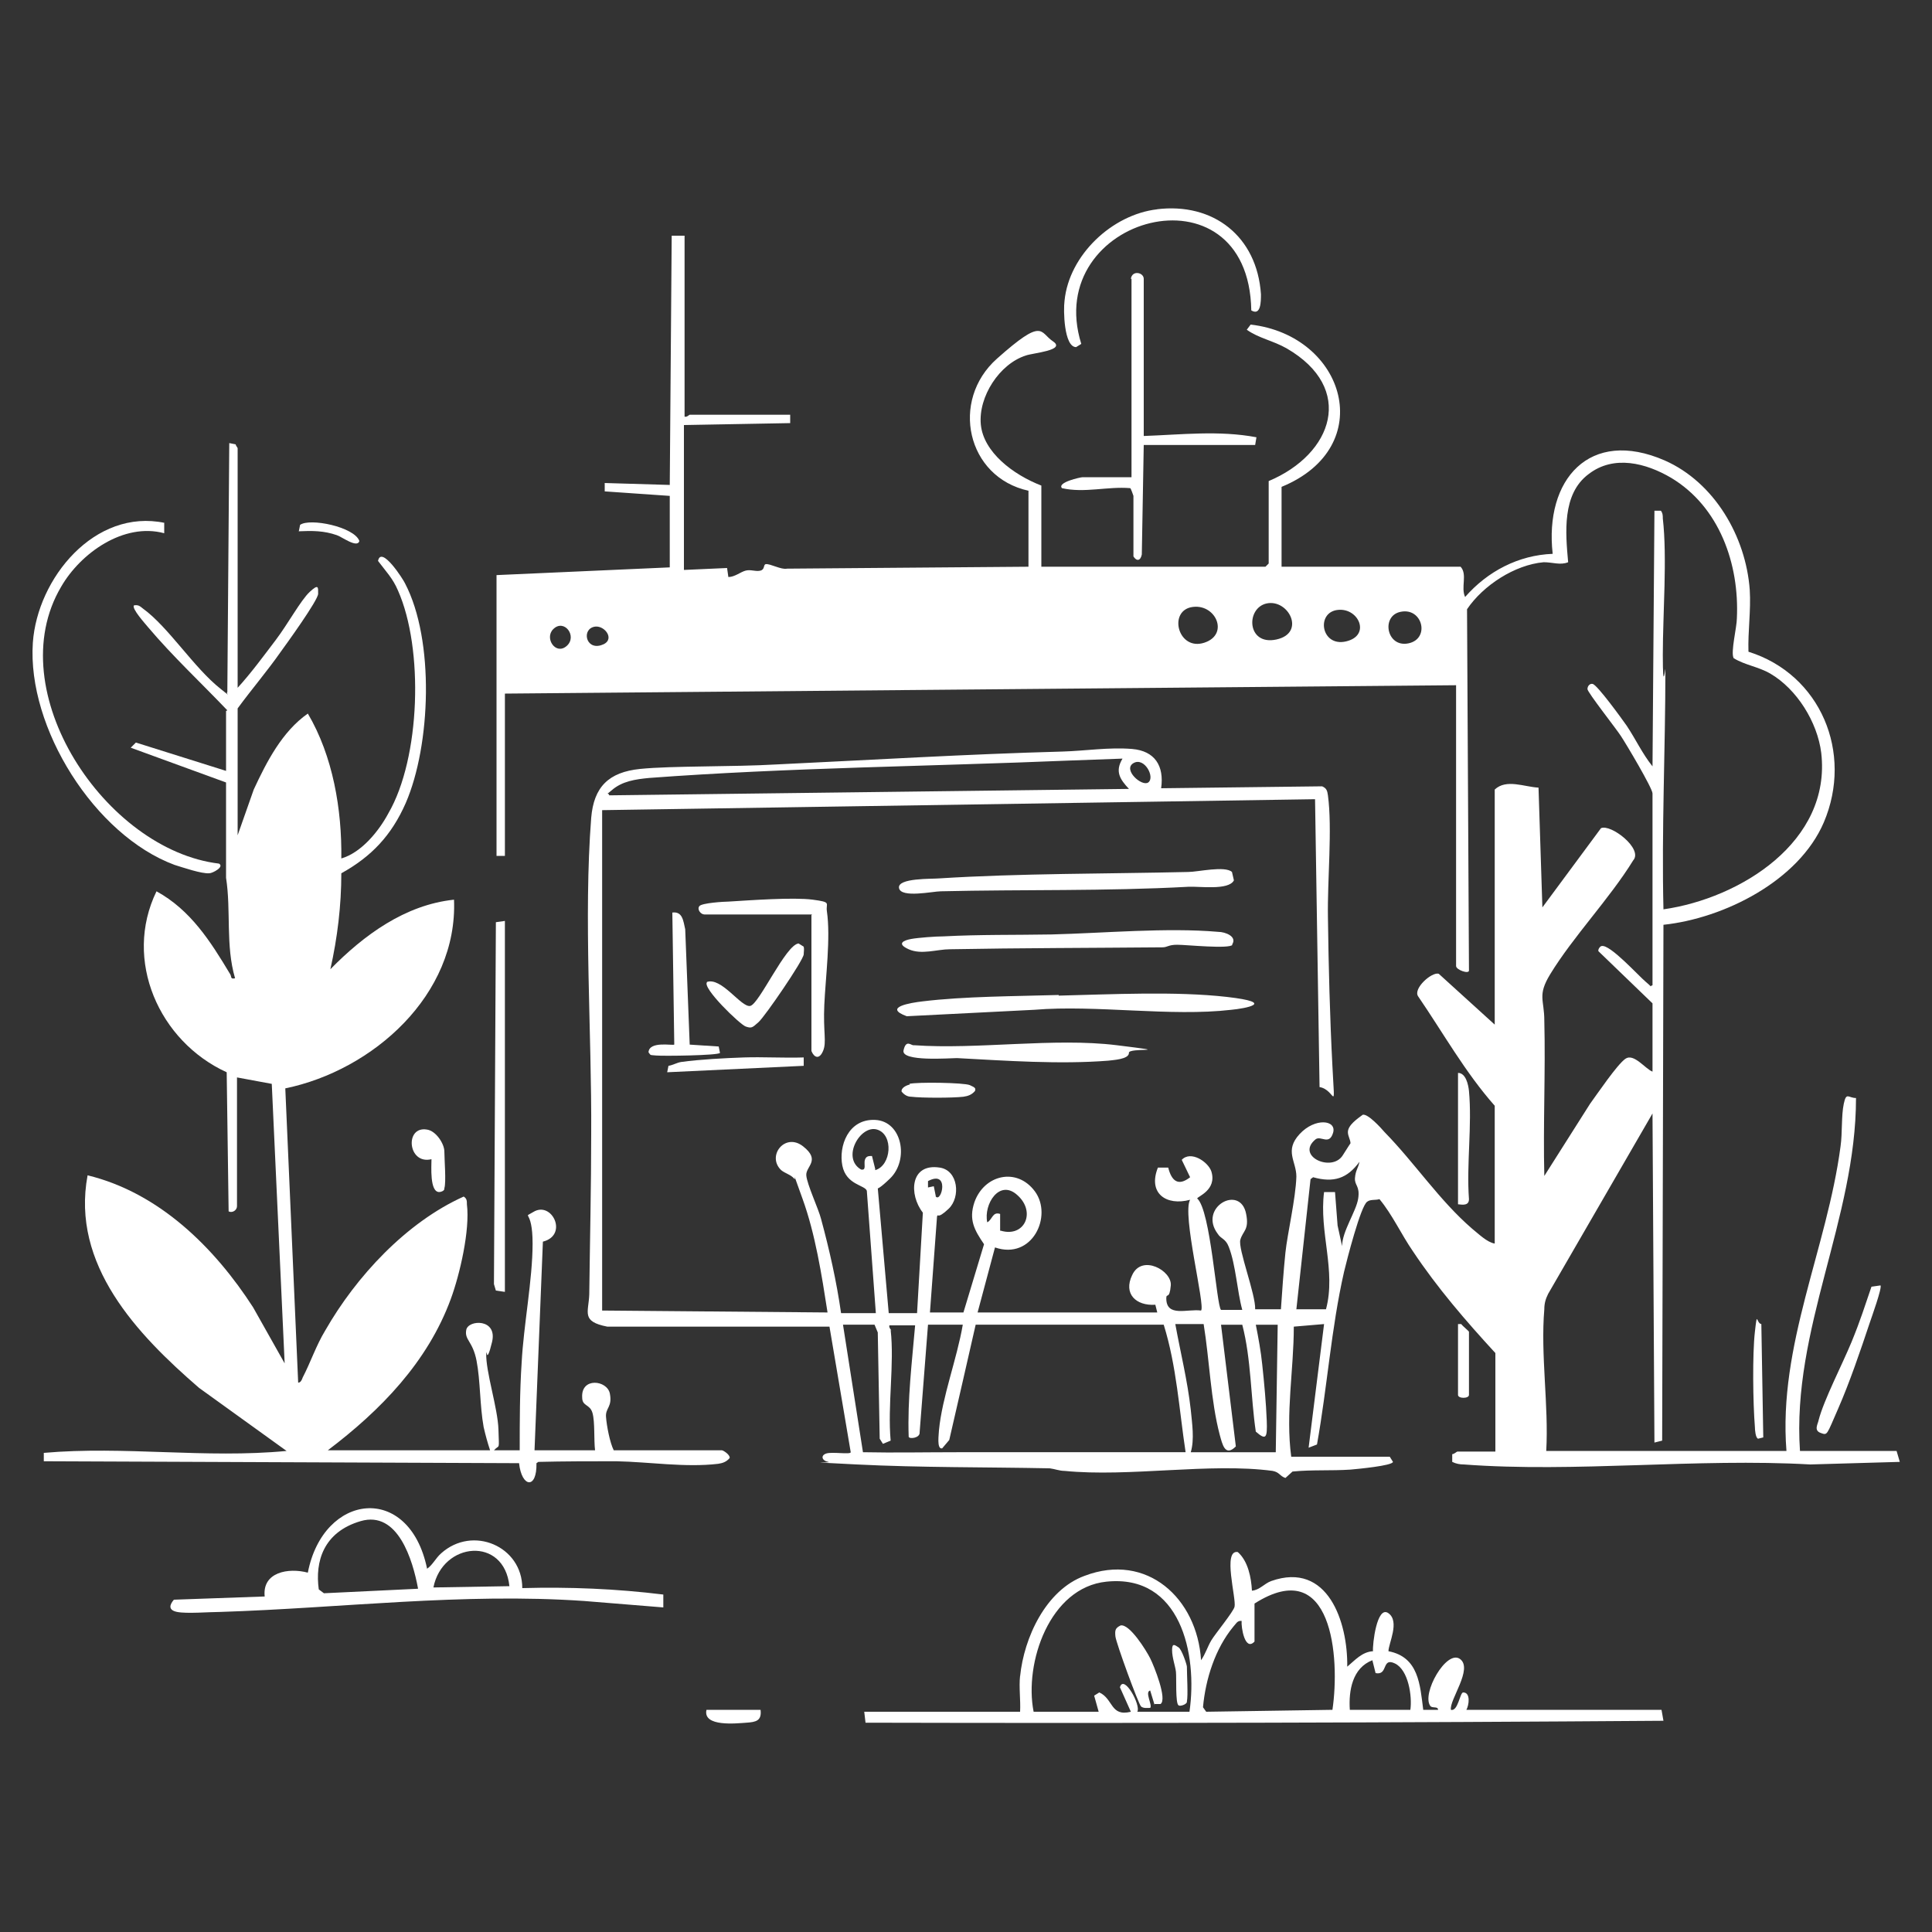 <?xml version="1.0" encoding="UTF-8"?> <svg xmlns="http://www.w3.org/2000/svg" id="Content" version="1.1" viewBox="0 0 300 300"><rect x="0" y="0" width="300" height="300" fill="#333333" stroke="none"/><!-- Generator: Adobe Illustrator 29.3.1, SVG Export Plug-In . SVG Version: 2.1.0 Build 151) --><defs><style> .st0 { fill: #fff; } </style></defs><path class="st0" d="M106.3,37.1v27.6c.4.1.7-.3.8-.3h15.6v1.3s-16.5.3-16.5.3v22.5l6.7-.3.2,1.4c1,0,1.9-.8,2.7-1s1.6.2,2.3,0,.4-.9.8-1c.7-.1,2.4.9,3.3.7l37.5-.3v-11.8c-9.6-2.1-12.2-14-4.9-20.5s6.6-4.1,8.7-2.7-3.1,1.8-4.2,2.2c-4.1,1.3-7.4,6.4-7,10.7s5,7.8,9.4,9.5v12.6h34.8l.5-.5v-12.8c10-4.2,13.5-14.4,2.8-20.6-2.1-1.2-4.4-1.6-6.2-2.9l.6-.8c14.7,1.7,19.9,19,4.8,25.2v12.4h27.8c1.1,1.2,0,3.2.7,4.7,3.5-4,8.3-6.5,13.6-6.7-1.3-11.5,5.7-19.6,17.4-14.5,7.7,3.4,12.6,11.8,13.2,20.1.2,3.2-.3,6.4-.2,9.6,11.2,3.5,16.3,15.7,11.7,26.5-3.9,9.1-15.5,14.9-24.9,15.9l-.2,80.1-1.2.3-.3-51.1-16.2,28c-.4.8-.6,1.5-.6,2.4-.6,7.1.7,14.9.3,22h37.3c-1.3-16.4,6.3-31.4,8.4-47.3.3-2.1.1-4.7.5-6.6s.7-.9,1.9-.9c0,18.8-10,35.9-8.7,54.8h15l.5,1.7-13.9.4c-17.6-1-36.5,1.3-53.8,0-.6,0-1.2-.1-1.8-.4v-1.2c.3,0,.7-.4.8-.4h5.9v-15.3c-4.6-5-9-10.1-12.8-15.8-1.8-2.6-3.2-5.7-5.2-8.1-.6.2-1.4,0-1.9.4-1,.6-3.2,9.2-3.6,10.9-2,8.8-2.6,17.9-4.2,26.8l-1.3.5,2.4-19.2-4.7.4c0,6.7-1.3,13.5-.4,20.2h15.3l.5.8c-.1.6-5.5,1.1-6.6,1.2-3,.2-6,0-9,.3l-1.1,1c-.9-.3-.9-.9-2-1.1-9.7-1.3-22.3,1-32.3,0-.8,0-1.5-.3-2.3-.4-10-.2-20-.1-30-.6s-3.4-.2-4.4-.4-1.2-1-.3-1.3,3.8.2,3.8-.2l-3.3-19.5h-34.5c-4.1-.8-2.9-2.2-2.8-5,.1-8.3.3-16.7.3-24.9.1-15.7-1.2-33.7,0-49.1.4-4.8,2.7-7.1,7.6-7.6s14.4-.3,21.2-.7c14.8-.7,29.6-1.6,44.4-2,3.5-.1,7.2-.7,10.8-.4,3.5.3,5,2.6,4.5,6.1l25-.3c.7.3.8.7.9,1.4.7,5.2-.1,13.2,0,18.9.1,7.7.3,15.5.7,23.2s.5,3.6-2,3.2l-.7-44.7-110.7,1.7v77.7s35,.3,35,.3c-.9-5.8-1.9-12.2-3.9-17.7s-.8-2.5-1.3-3.1-1.4-.8-2-1.3c-2.3-2.2.6-5.9,3.4-3.7s.4,3.1.5,4.5,1.9,5.2,2.3,6.8c1.3,4.8,2.4,9.7,3.1,14.6h5.4l-1.4-19c-.3-.9-3.2-.9-3.8-3.9s.9-7.3,5.1-7.1,5.3,6.2,2.3,9.1-1.8.7-1.9,1.5l1.7,19.4h4.4s.9-15.6.9-15.6c-2.2-2.8-2-7.7,2.6-7,2.9.4,3.3,4.6,1.4,6.4s-1.6.6-1.8,1.2l-1.1,14.9h5.2l3.2-10.6c-1.5-2.2-2.4-3.8-1.5-6.5,1.5-4.3,6.6-5.5,9.4-1.7s-.4,10.7-6.2,8.7l-2.7,10.1h27.9l-.3-1.2c-3,.2-5-1.7-3.6-4.6,1.5-3.3,6.2-.7,6,1.6s-.7,1.1-.7,2c0,3,3.3,1.6,5.4,1.9.7-.7-3-15-1.7-17.2-3.7,1-6.6-1-5-5h1.6c.5,2,1.5,3,3.4,1.5l-1.3-2.7c1.4-1.5,4.1.3,4.6,1.8.9,2.9-2.2,3.9-2.2,4.2,2.1,1.8,3,16.7,3.7,17.3h3.3c-.8-2.9-1-7-2.1-9.8-.5-1.3-1.2-1.2-1.7-2-3.1-4.1,3.5-7.8,4.4-3.1.5,2.5-.5,2.6-.9,4s2.4,8.5,2.3,10.8h4c.2-2.9.4-5.9.7-8.8s1.6-8.4,1.7-11.8c0-2.4-1.9-4,.5-6.6s5.8-2.2,5.2-.2-1.9.4-2.7,1c-3.2,2.6,2.5,5.2,4.2,2.5s1.2-1.8,1.2-1.9c0-.5-.4-1.1-.4-1.7,0-1.1,1.5-2.1,2.3-2.7.8-.2,2.8,2,3.4,2.7,4.7,4.8,8.5,10.6,13.6,15,1,.8,2.3,2.1,3.5,2.3v-21.4c-4.6-5.2-8-11.3-11.9-17-.8-1.2,2.1-3.8,3.2-3.5l8.7,7.9v-36.5c1.8-1.7,4.6-.4,6.8-.3l.6,18.6,9.1-12.3c1.5-.7,6.6,3.2,5,5-3.7,6-9.3,11.8-12.9,17.7-2,3.3-.9,3.9-.9,7.2.2,8-.2,16.1,0,24.1l7.1-11.2c1.1-1.5,4.2-6.1,5.5-7s3.1,1.6,4.2,2v-10.6l-8.4-8.1c-.1-.3.3-.8.5-.8,1.3-.3,5.7,4.6,6.9,5.6s.4.6,1,.5v-29.8c0-.8-4.1-7.7-4.9-8.9-.7-1.1-5.2-6.8-5.2-7.3s.4-.9.8-.8c.7.1,4.6,5.5,5.3,6.5,1.4,2.1,2.4,4.3,4,6.3l.3-39.7h1c.3.4.3.8.3,1.2.7,6.1,0,14.8,0,21.2s.4,1.5.4,2.3c0,12.4-.6,24.8-.3,37.2,11.9-1.7,26.1-10.5,24.5-24.3-.6-4.8-3.8-9.9-7.9-12.3-1.9-1.1-3.9-1.3-5.7-2.4-.5-.9.5-4.8.5-6.2.4-8.4-2.7-17.3-10.2-21.8-3.9-2.3-8.9-3.6-12.8-.6-4.2,3.1-3.6,9.2-3.2,13.7-1.2.5-2.4,0-3.8,0-4.5.4-9.4,3.6-11.9,7.3l.3,56.1c0,.6-2-.1-2-.7v-43.6l-147.7,1.3v25.2h-1.3v-43.6l26.9-1.2v-11.1l-10.1-.7v-1.3s10.1.3,10.1.3l.3-38.7h2ZM196.7,93.7c-3.3.7-3.1,6.6,1.5,5.6s1.9-6.3-1.5-5.6ZM184.9,94.3c-3.5.8-1.9,6.8,2.1,5.5s1.7-6.3-2.1-5.5ZM207.8,94.7c-3.5.3-2.7,5.8,1.2,4.9s2-5.2-1.2-4.9ZM217.5,95c-3.1.6-2.2,5.6,1.2,4.9s2.2-5.6-1.2-4.9ZM85.9,97.7c-1.4,1.4.4,4.1,2.1,2.6s-.4-4.3-2.1-2.6ZM92.4,97.3c-2.1.3-1.5,3.6.9,2.9s.7-3.1-.9-2.9ZM174.2,117.8l-8.2.3c-21.5.9-43.8,1.1-65.2,2.7-2.1.2-4.2.5-5.8,1.9s-.6,0-.4.8l80.7-1c-1.4-1.5-2.2-2.7-1-4.7ZM178.3,121.5c1.1-.8-.6-4-2.3-3s1.3,3.7,2.3,3ZM135.9,181.7c2.5-.7,2.9-5.5.3-6.3s-5.6,4.4-2.5,6.2c.9.2.4-.9.6-1.5s.6-.6,1.1-.6l.5,2ZM201.2,203.3h4.7c1.6-6-1.1-12-.3-18.2h1.7s.4,5.2.4,5.2l.7,3.2c0-2.3,2.2-5.4,2.5-7.4s-.6-2-.5-3.2.5-1.5.7-2.5c-1.9,2.6-4,3.3-7.2,2.4l-.4.3-2.2,20.2ZM145.3,185.8c.9,1,2.2-4.2-1.2-2.4v1c-.1,0,.9-.2.9-.2l.3,1.5ZM155.4,191.1c3.7,1.1,5.5-2.9,2.6-5.5-2.8-2.6-5.3,1.4-4.7,4.2.8-.4.8-1.7,2-1.3v2.6ZM138.3,206.5c.6,5.3-.5,11.7,0,17.2l-1.2.5-.5-.8-.3-16.5-.5-1.2h-4.9l3.1,19.8c4.9.1,9.7,0,14.6,0s6.7,0,10.1,0c8.5,0,16.9,0,25.4,0-1-6.6-1.4-13.4-3.4-19.8h-29.2c0,.1-4.1,17.9-4.1,17.9l-1.1,1.3c-.9.2-.5-2.3-.5-2.8.5-5.2,2.8-11.1,3.7-16.4h-5.4l-1.3,16.7c.1.9-1.6,1.1-1.7.7-.2-5.8.5-11.5,1-17.3h-4c-.1.4.3.7.3.8ZM185,225.5h13.1l.3-19.8h-3.4c.4,2,.8,4.2,1,6.2.3,2.8.6,6,.7,8.7s-.1,3.1-1.7,1.7c-.8-5.4-.7-11.2-2.1-16.6h-3.3s2.3,18.9,2.3,18.9c-1.7,1.7-2.1-.4-2.5-1.8-1.4-5.3-1.6-11.7-2.5-17.2h-4.4c.8,4.4,1.9,8.8,2.4,13.3.2,2.1.6,4.6,0,6.6Z"></path><path class="st0" d="M35.3,110.3c-4.1-4.3-8.5-8.4-12.3-12.9-.4-.5-2.6-2.9-2.2-3.4.7-.1.9.1,1.4.5,4,2.9,7.9,9.2,12.1,12.5s.4.7,1,.5l.3-38.7,1,.2c0,.2.3.5.3.6v37.2c2.1-2.3,4-4.9,5.9-7.4s3.9-6.2,5.3-7.5,1.3-.7,1.3.3-5,7.9-5.8,9c-2.1,3-4.5,5.8-6.7,8.8v19.7l2.5-7.1c2-4.3,4.4-9,8.4-11.8,3.9,6.6,5.3,14.9,5.2,22.5,3.1-.9,5.8-4.2,7.3-7,5-8.6,5.5-25.6,1.5-34.6-.8-1.9-1.9-3-3.1-4.6.5-2.5,4,3,4.2,3.5,4.6,8.8,4,25.1.1,34.1-2.2,5-5.3,8.3-10,10.9,0,5-.6,10-1.7,14.9,5.2-5.3,11.6-10,19.2-10.8.6,14.8-12.6,26.5-26.2,29.3l2,45.7c.4,0,.6-.5.7-.8,1.2-2.3,2.1-5,3.5-7.3,4.8-8.4,12.6-16.8,21.5-20.8.5.3.5.7.5,1.2.5,4-1.1,10.9-2.5,14.7-3.6,9.8-10.9,17.3-19.1,23.5h25.2c-.4-1.2-.7-2.3-1-3.6-.6-3.3-.5-7.2-1.1-10.3s-1.9-3.2-1.6-4.8,4.9-1.8,4,1.9-.8,1-.9,1.7c-.1,2.9,1.8,8.5,1.9,11.9s.2,2.2-.7,3.2h4c0-4.5,0-9.1.3-13.6.3-5.8,1.7-12.9,1.7-18.5s-1.7-3.8.1-4.9c2.9-1.8,5.5,3.6,1.5,4.6l-1.3,32.4h9.4c-.2-1.6,0-4.4-.4-5.8s-1.6-1-1.6-2.4c-.2-3.2,3.9-2.7,4.3-.6s-.7,2.2-.6,3.6.6,4,1.2,5.2h16.8c.2,0,1.3.7,1.2,1.2-.5.6-1.1.8-1.8.9-5.1.6-10.7-.3-15.8-.4-4,0-8.1,0-12.1.1l-.3.2c.1,4.1-2.3,3.8-2.7,0l-73.8-.3v-1.3c12.5-1.1,25.1.9,37.7-.3l-13.6-9.8c-9.6-8.3-19.9-19.1-17.3-33,11.1,2.7,19.7,11.2,25.7,20.5l4.9,8.7-2-43.4-5.4-1v20c0,.6-.7,1.1-1.3.8l-.3-21.6c-10.5-4.8-16.1-17.4-10.9-28.1,5.3,2.9,8.4,7.8,11.4,12.8.3.4,0,.9.8.7-1.5-5.1-.6-10.5-1.4-15.6v-14.8s-14.8-5.4-14.8-5.4l.8-.8,14,4.4v-9.3Z"></path><path class="st0" d="M158.4,260.3c.6-6,4-13.4,10-15.6,9.7-3.7,17.5,3.5,18.1,13.1.7-1,1-2.1,1.6-3.1s3.4-4.4,3.6-5.2c.3-1.3-1.9-8.9.5-8.5,1.6,1.4,2.1,4,2.2,6,1.2-.1,1.9-1.1,3-1.5,8.8-3.1,11.9,6.4,11.8,13.3,1.2-1,2.3-2.3,4-2.4-.1-1,.6-7.2,2.4-5.9s0,4.7,0,5.9c4.7.9,4.9,5.2,5.4,9.1h2.3c0-.6-.9-.2-1.2-.6-1.4-1.9,2.5-8.8,4.6-7.3s-1.7,6.4-1.4,7.9c1.1.3,1.4-2.7,1.9-2.7,1.2,0,.9,2,.5,2.7h30.3l.3,1.7c-41.3.3-82.6.4-123.9.3l-.2-1.7h24.2c.1-1.8-.2-3.8,0-5.6ZM184.7,265.8c1.3-9-1.4-21.4-12.9-20.2-8.8.9-12.8,12.6-11.3,20.2h10.1l-.7-2.5.8-.5c2.2,1,1.7,3.8,4.9,3l-1.7-3.8c.6-2.1,3.3,2.8,2.7,3.8h8.1ZM194.8,249v5.9c-1.5,1.6-2.1-2.3-2-3.2-.7-.1-.9.5-1.3.9-2.8,3.4-4.3,8.1-4.7,12.5l.5.7,19.6-.3c1.2-8.1,0-24.2-12.1-16.5ZM209.6,265.5h9.4c.3-2.1-.3-6.2-2.4-7.2-2.1-1-1,1.9-3,1.5l-.5-2c-3.1,1.2-3.7,4.7-3.5,7.7Z"></path><path class="st0" d="M66.3,243.6c.9-.6,1.3-1.6,2.2-2.4,4.9-4.4,12.6-1.1,12.6,5.4,7.3-.2,14.6.1,21.9,1v2s-12.3-1-12.3-1c-18.9-1.3-37.7,1.1-56.5,1.7-1.7,0-5.2.3-6.7,0s-1.1-1.2-.5-1.9l14.1-.5c-.4-3.8,3.7-4.5,6.7-3.7,2.4-12.4,15.7-14,18.5-.7ZM64.9,246.6c-.8-4.3-3.1-12.1-8.9-10.4s-7.1,6.3-6.5,10.6l.8.6,14.6-.7ZM79.1,246.3c-.8-7.8-10.4-6.9-11.8.2l11.8-.2Z"></path><path class="st0" d="M25.5,81.2v1.6c-6.3-1.7-13,3.1-16,8.3-9.6,16.2,6.9,40.9,24.5,43,.9.5-1,1.5-1.5,1.5-1.2.1-4.1-.9-5.4-1.3-12.4-4.6-22.9-21.3-22-34.5.7-10,9.6-20.9,20.5-18.6Z"></path><path class="st0" d="M175.6,43.3c.2-1.4,2-1,2,0v24.4c5.8-.2,11.7-.9,17.5.2l-.2,1.2h-17.3l-.3,17c-.2,1-.8,1.1-1.3.3v-9.4c0,0-.4-1.2-.5-1.2-3.5-.3-7.1.8-10.6,0-.8-.9,2.9-1.7,3.2-1.7h7.6v-30.8Z"></path><path class="st0" d="M191.3,135.4l.3,1.3c-.8,1.6-5.4.9-7.1,1-12.8.7-25.6.4-38.4.7-1.2,0-6.2,1.1-6.5-.5s5.2-1.4,6.2-1.5c12.7-.8,25.9-.7,38.7-1,1.5,0,5.7-1,6.8,0Z"></path><path class="st0" d="M164.4,154.6c8.2-.2,18.2-.7,26.1.2s2.8,1.8.7,2c-9.4,1.1-21-.8-30.6,0l-19.8,1c-3.8-1.4.7-2.1,2.4-2.3,6.5-.8,14.6-.8,21.2-1Z"></path><path class="st0" d="M191.4,146.7c-.5.7-7.2,0-8.6,0s-1.5.4-2.3.4c-11,.1-22,.1-33,.3-2,0-4.4.9-6.4,0s-.7-1.4.4-1.6,3.8-.4,5-.4c5.6-.3,11.3-.2,16.8-.3,8.1-.2,17.9-1.1,25.9-.4,1,0,3,.7,2.1,2Z"></path><path class="st0" d="M179.6,32.5c8.8-1.1,15.6,4.2,16.2,13.2,0,1.1,0,3.4-1.5,2.5-.4-23.3-32.6-14.6-26.4,5.2l-.8.5c-1.9,0-2-5.8-1.8-7.2.7-7.1,7.4-13.4,14.4-14.2Z"></path><path class="st0" d="M126.1,142h-16.7c-.6,0-1.2-.8-.8-1.3s3.9-.7,4.5-.7c3.3-.2,10.1-.7,13.1-.3s2,.5,2.2,1.8c.6,4.1-.2,10.2-.4,14.5s.4,5.8-.2,7.2-1.4,1-1.8,0v-21.1Z"></path><polygon class="st0" points="78.4 143 78.4 200.6 77 200.4 76.7 199.4 77 143.2 78.4 143"></polygon><path class="st0" d="M141.9,162.3c9.9.7,21.8-1.2,31.5,0s1.7.3,1.9,1.2c0,1-2.5,1.1-3.2,1.2-7.6.6-16,0-23.5-.4-1.1,0-8.7.6-8.3-1.2s1.2-.7,1.6-.8Z"></path><path class="st0" d="M107,162.2l4.6.3.2,1c-.4.4-8.8.5-9.9.4s-.8,0-1.2-.5c.1-1.8,3.8-1,4-1.2l-.3-20.5c1.6-.2,1.7,1.3,2,2.6l.7,18Z"></path><path class="st0" d="M109.7,152.5c2.3-.9,5.4,4,6.8,3.7s5.5-9.5,7.5-9.7l.8.5c.1.4,0,.8,0,1.2-.1,1-6,9.6-7,10.5s-1.1,1-2,.7-6.9-6.1-6-6.9Z"></path><path class="st0" d="M292,199.6c.3.3-1.4,5-1.7,5.9-1.4,4.2-3.1,9.2-4.9,13.3s-1.6,4.1-2.7,3.7-.4-1.4-.3-2c.8-3.1,3.7-8.7,5.1-12.1s2.1-5.7,3.1-8.6l1.4-.2Z"></path><path class="st0" d="M124.8,164.2v1.3s-21.2,1-21.2,1l.2-1c.7-.1,1.3-.5,2-.6,2.9-.4,6.8-.6,9.7-.7s6.2.1,9.3,0Z"></path><path class="st0" d="M226.4,187.1v-20.5c1.2,0,1.6,1.8,1.7,2.8.5,5.3-.4,11.4,0,16.8,0,1-.9.9-1.7.8Z"></path><path class="st0" d="M69,184.6c0,.3-.5.5-.8.5-1.5,0-1.2-4-1.2-5.1-3.7.9-4.2-5.2-.7-4.6,1.4.2,2.7,2.2,2.7,3.4s.3,4.8,0,5.7Z"></path><path class="st0" d="M273.5,205.6l.3,17.6-.8.2c-.4-.1-.5-1.4-.5-1.8-.3-3.7-.4-11.3,0-14.8s.2-1.3,1-1.2Z"></path><path class="st0" d="M141.2,168.3c1.2-.3,8.5-.2,9.4.2s.9.5.8.9c-.5.6-1.1.8-1.8.9-1.7.2-6.5.2-8.1,0-.6,0-1.1-.3-1.5-.8-.1-.6.8-1,1.3-1.1Z"></path><path class="st0" d="M226.4,205.6h.5c.2.3,1.2,1.1,1.2,1.2v9.8c0,.6-1.7.6-1.7,0v-10.9Z"></path><path class="st0" d="M118.1,265.5c.2,1.7-.7,1.9-2.2,2s-6.8.7-6.2-2h8.4Z"></path><path class="st0" d="M46.4,82.5l.2-1c1.5-1.1,8.4.3,9.2,2.5-.3,1.2-2.8-.7-3.5-.9-2-.7-3.8-.7-6-.6Z"></path><path class="st0" d="M179.3,264.8l-.7-2.3c-.9.2.4,2.3,0,2.7-.4,0-1,.1-1.4-.2s-3.9-9.9-4-10.9,0-1.3.8-1.7c1.4-.3,4,3.9,4.6,5.1s2.7,6.4,1.6,7.1h-1Z"></path><path class="st0" d="M184.3,264.3c-.1.4-1.1.7-1.3.5-.5-.3-.3-4.3-.4-5.2s-.6-2.2-.6-3.4.5-.7,1-.4,1.3,2.7,1.3,3c0,1.2.2,4.5,0,5.4Z"></path></svg> 